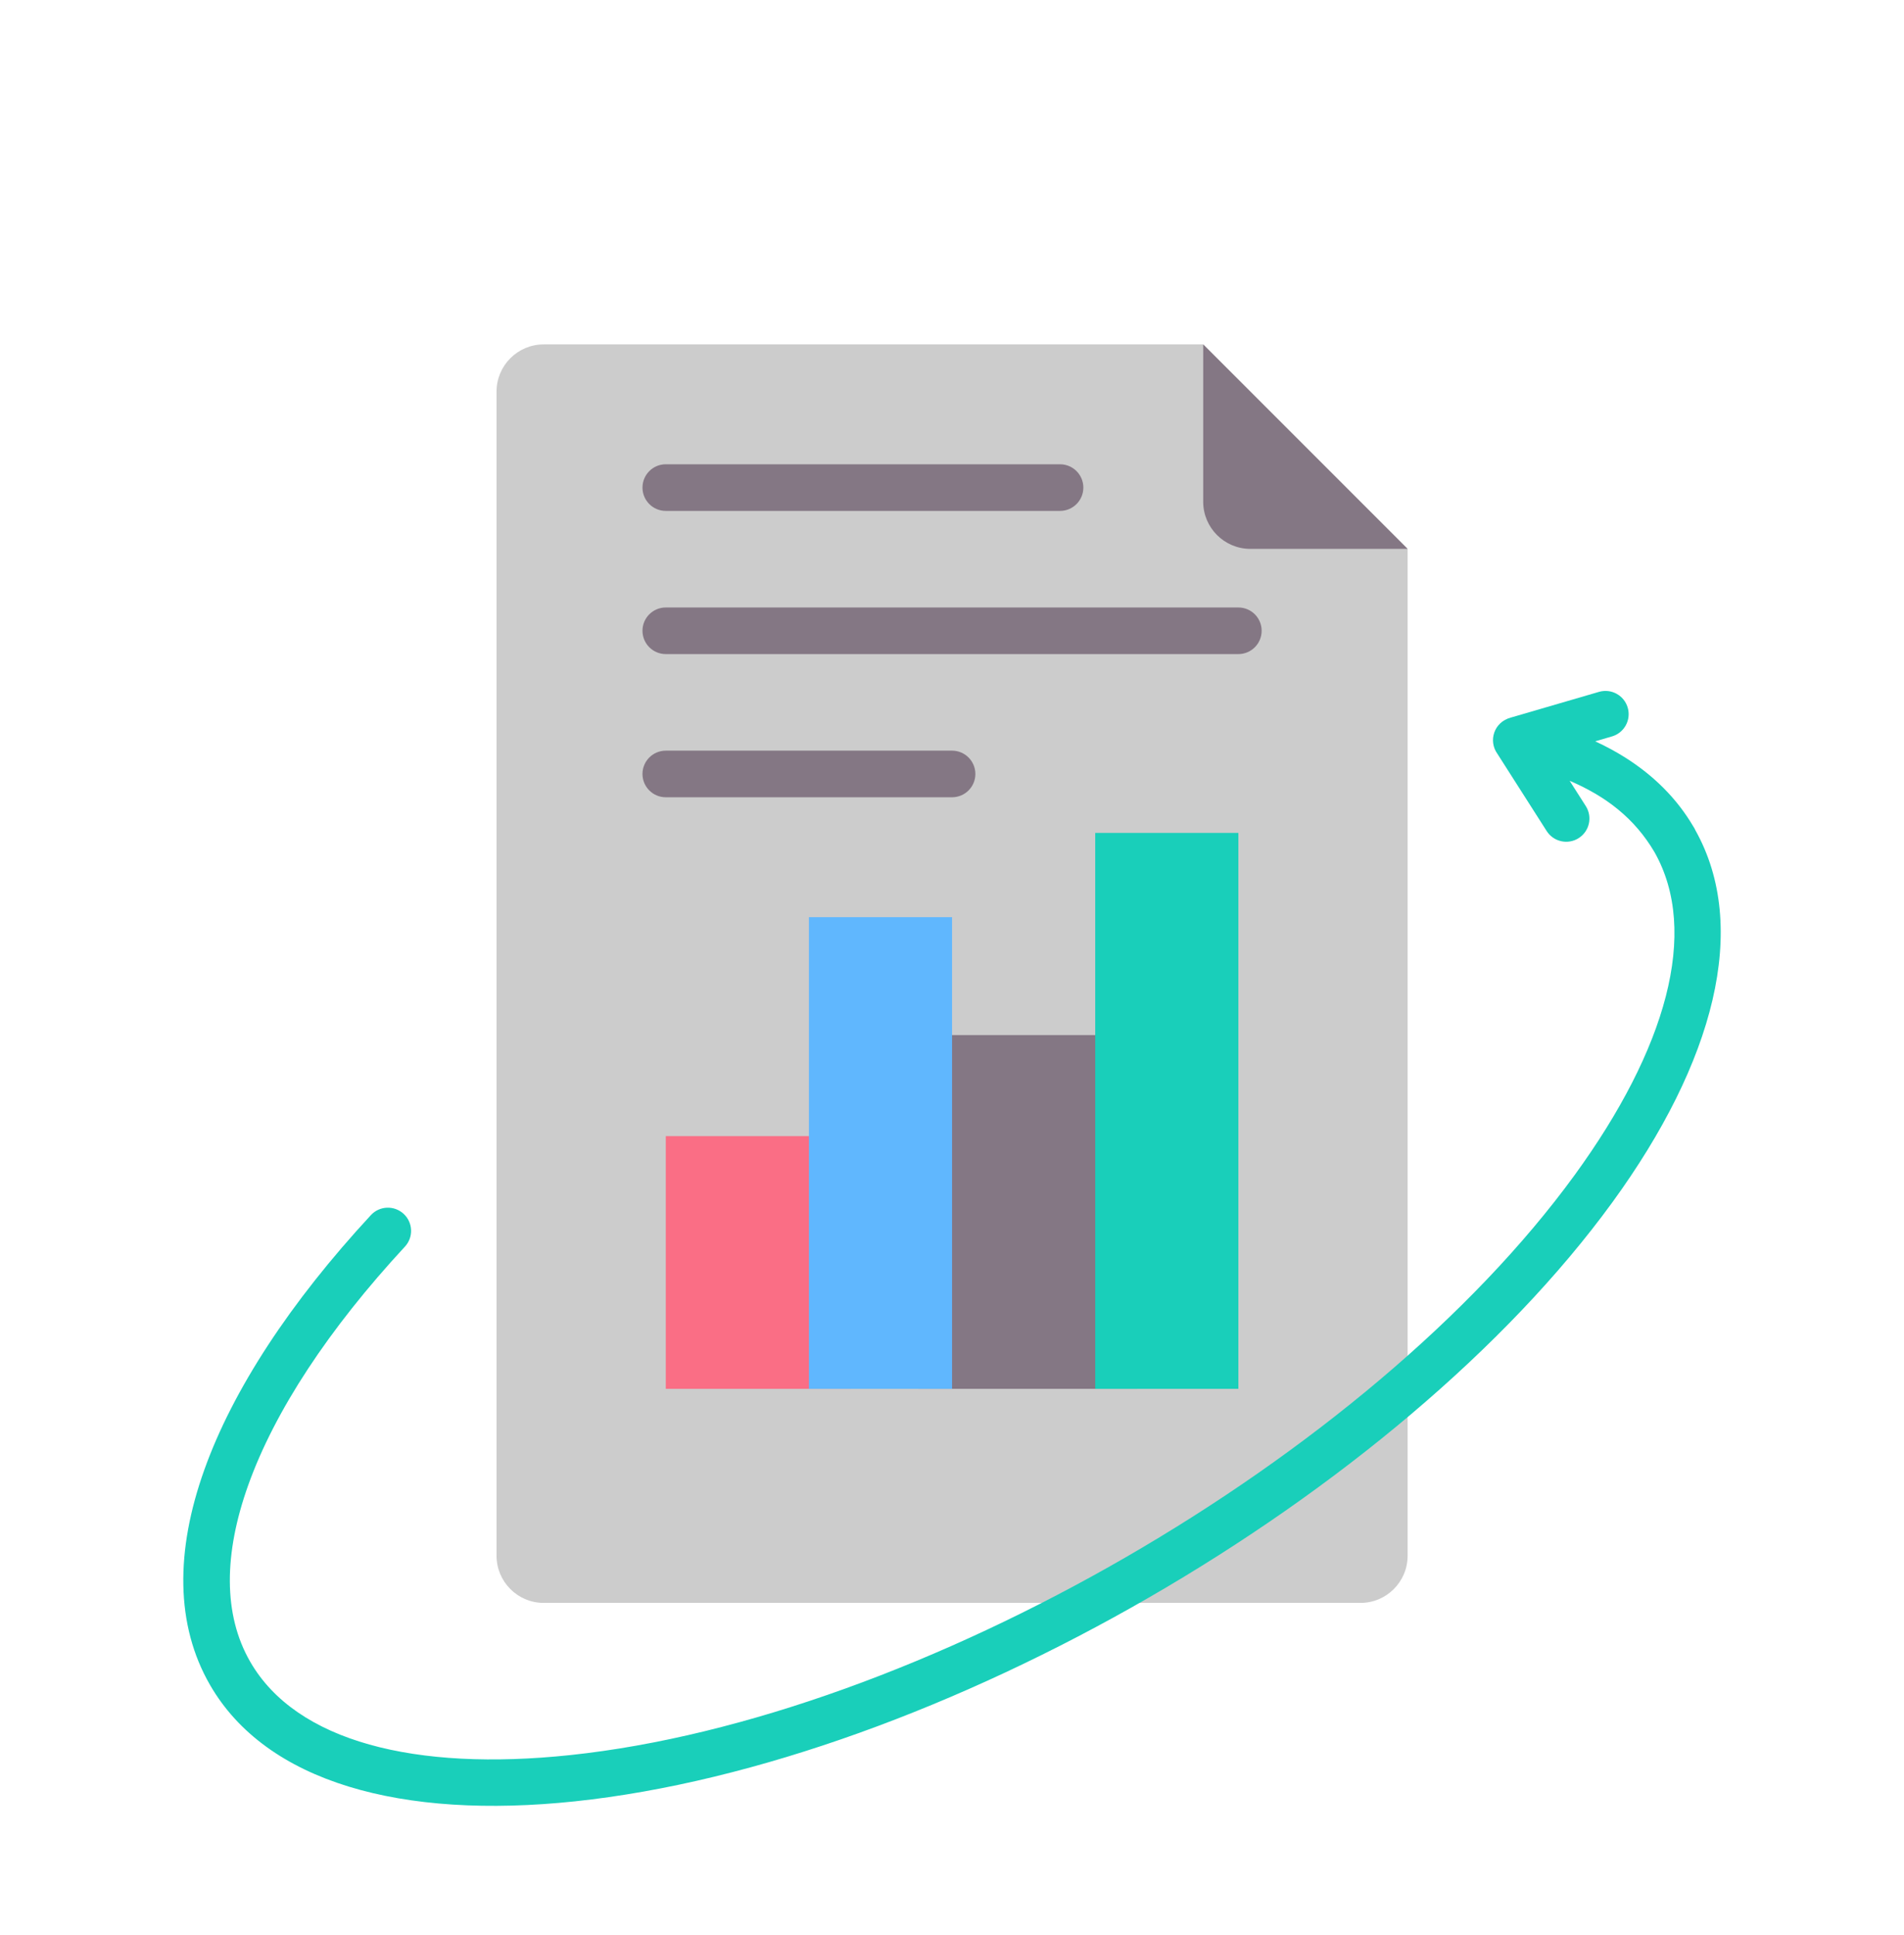 <svg width="62" height="63" viewBox="0 0 62 63" fill="none" xmlns="http://www.w3.org/2000/svg">
<g filter="url(#filter0_d_311_258)">
<path fill-rule="evenodd" clip-rule="evenodd" d="M17.701 7.212H39.18L45.836 13.868V46.649C45.836 47.492 45.147 48.181 44.304 48.181H17.701C16.858 48.181 16.169 47.491 16.169 46.649V8.744C16.169 7.901 16.858 7.212 17.701 7.212Z" fill="#CCCCCC"/>
<path fill-rule="evenodd" clip-rule="evenodd" d="M45.836 13.868H40.712C39.869 13.868 39.18 13.179 39.18 12.336V7.212L45.836 13.868Z" fill="#847784"/>
<path fill-rule="evenodd" clip-rule="evenodd" d="M48.759 20.538C48.458 20.119 48.646 19.507 49.197 19.36L52.068 18.523C52.469 18.406 52.888 18.637 53.004 19.038C53.12 19.439 52.89 19.858 52.489 19.974L51.945 20.133C52.286 20.291 52.61 20.465 52.914 20.656C53.85 21.246 54.602 21.993 55.138 22.903C55.164 22.942 55.187 22.982 55.205 23.024C56.978 26.188 55.82 30.581 52.505 35.138C45.553 44.692 30.472 53.398 18.722 54.641C13.076 55.238 8.669 54.022 6.839 50.852C5.713 48.902 5.711 46.489 6.651 43.855C7.582 41.242 9.455 38.389 12.077 35.557C12.36 35.251 12.838 35.233 13.144 35.516C13.45 35.799 13.469 36.277 13.185 36.583C10.706 39.26 8.943 41.935 8.079 44.359C7.288 46.578 7.261 48.561 8.149 50.099C9.65 52.699 13.522 53.669 18.568 53.135C29.891 51.938 44.579 43.456 51.278 34.249C54.25 30.163 55.348 26.34 53.875 23.74C53.229 22.642 52.303 21.928 51.113 21.418L51.638 22.241C51.862 22.593 51.759 23.06 51.407 23.284C51.055 23.508 50.588 23.405 50.364 23.053L48.759 20.538Z" fill="#19CFBA"/>
<path fill-rule="evenodd" clip-rule="evenodd" d="M21.68 32.986H27.712V41.212H21.68V32.986Z" fill="#FA6E85"/>
<path fill-rule="evenodd" clip-rule="evenodd" d="M29.905 29.696H37.034V41.212H29.905V29.696Z" fill="#847784"/>
<path fill-rule="evenodd" clip-rule="evenodd" d="M35.664 23.115H40.325V41.212H35.664V23.115Z" fill="#19CFBA"/>
<path fill-rule="evenodd" clip-rule="evenodd" d="M26.341 25.857H31.002V41.212H26.341V25.857Z" fill="#60B7FE"/>
<path fill-rule="evenodd" clip-rule="evenodd" d="M21.68 12.632C21.261 12.632 20.921 12.292 20.921 11.873C20.921 11.454 21.261 11.114 21.68 11.114H34.518C34.937 11.114 35.277 11.454 35.277 11.873C35.277 12.292 34.937 12.632 34.518 12.632H21.68ZM21.68 21.954C21.261 21.954 20.921 21.615 20.921 21.196C20.921 20.777 21.261 20.437 21.68 20.437H31.002C31.421 20.437 31.761 20.777 31.761 21.196C31.761 21.615 31.421 21.954 31.002 21.954H21.68ZM21.68 17.293C21.261 17.293 20.921 16.953 20.921 16.534C20.921 16.115 21.261 15.776 21.68 15.776H40.325C40.744 15.776 41.083 16.115 41.083 16.534C41.083 16.953 40.744 17.293 40.325 17.293H21.68Z" fill="#847784"/>
</g>
<defs>
<filter id="filter0_d_311_258" x="-4" y="0" width="70" height="70" filterUnits="userSpaceOnUse" color-interpolation-filters="sRGB">
<feFlood flood-opacity="0" result="BackgroundImageFix"/>
<feColorMatrix in="SourceAlpha" type="matrix" values="0 0 0 0 0 0 0 0 0 0 0 0 0 0 0 0 0 0 127 0" result="hardAlpha"/>
<feOffset dy="4"/>
<feGaussianBlur stdDeviation="2"/>
<feComposite in2="hardAlpha" operator="out"/>
<feColorMatrix type="matrix" values="0 0 0 0 0 0 0 0 0 0 0 0 0 0 0 0 0 0 0.25 0"/>
<feBlend mode="normal" in2="BackgroundImageFix" result="effect1_dropShadow_311_258"/>
<feBlend mode="normal" in="SourceGraphic" in2="effect1_dropShadow_311_258" result="shape"/>
</filter>
</defs>
</svg>

